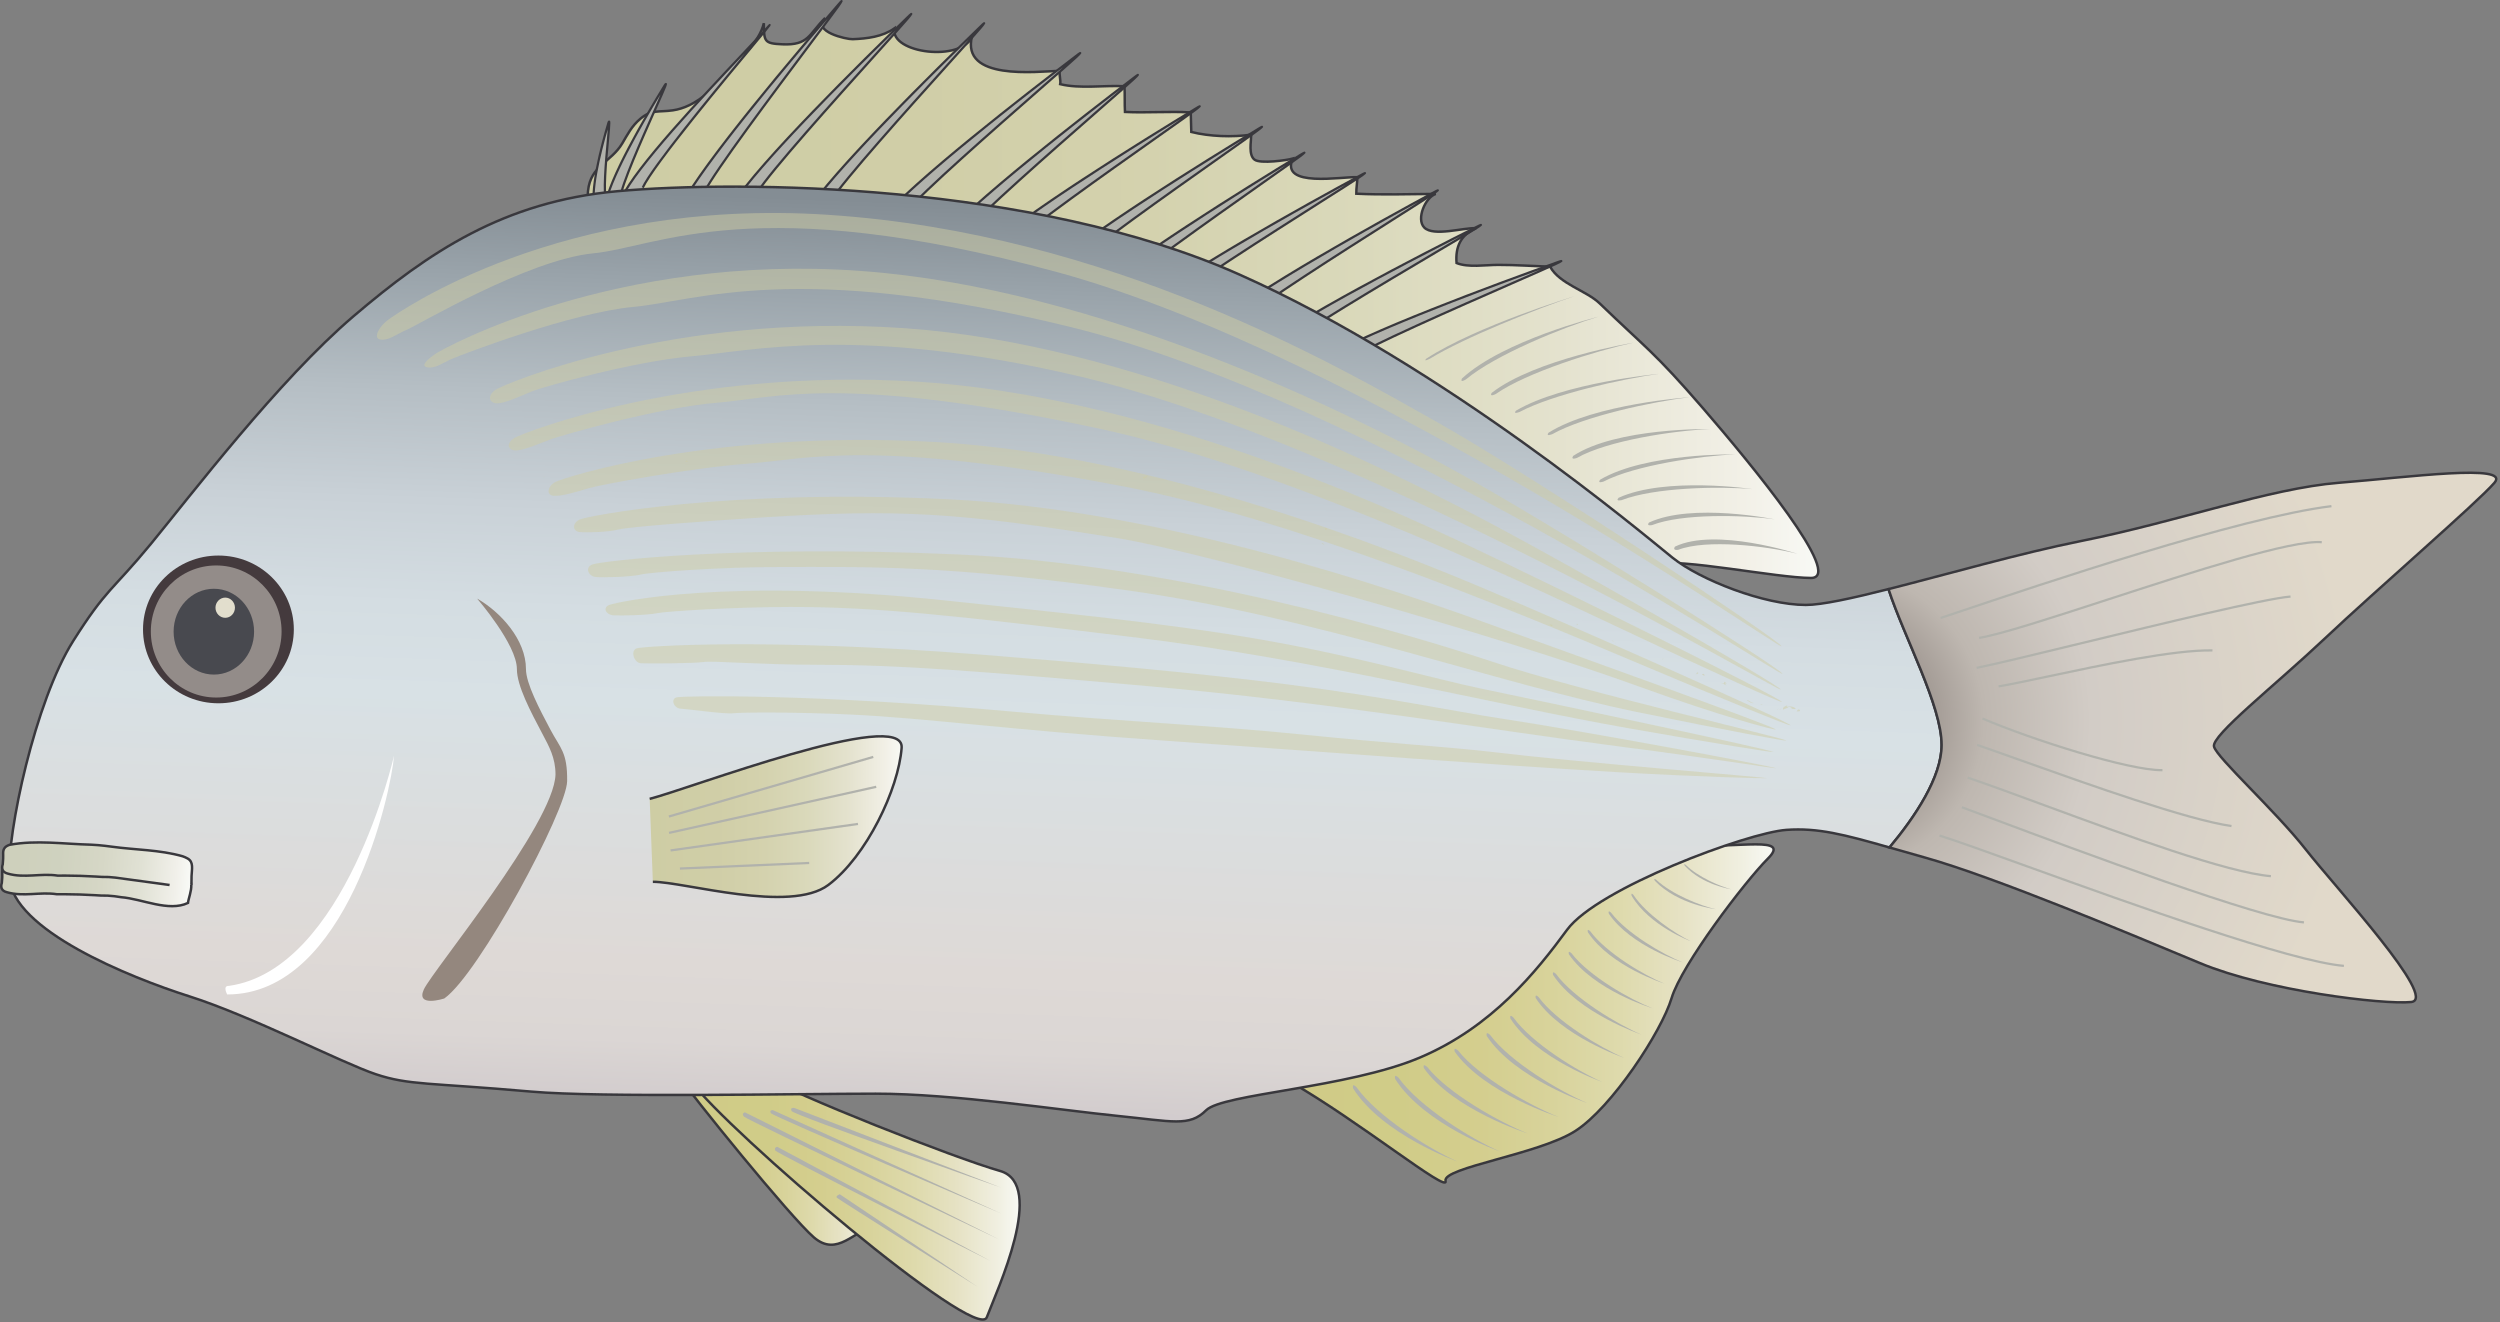 
        <svg xmlns:rdf="http://www.w3.org/1999/02/22-rdf-syntax-ns#" xmlns="http://www.w3.org/2000/svg" xmlns:cc="http://creativecommons.org/ns#" xmlns:xlink="http://www.w3.org/1999/xlink" xmlns:dc="http://purl.org/dc/elements/1.1/" x="0px" y="0px" width="501" height="265" viewBox="0 0 501 265" xml:space="preserve">
            <rect x="0" y="0" width="501" height="265" fill="#808080" stroke="none"/>
            <title>Rhabdosargus sarba (Tarwhine)</title>
            <desc xmlns:ian_image_library="https://ian.umces.edu/media-library/">
                <ian_image_library:title>Rhabdosargus sarba (Tarwhine)</ian_image_library:title>
                <ian_image_library:descr><p>Illustration of Rhabdosargus sarba (Tarwhine)</p></ian_image_library:descr>
                <ian_image_library:scene>
                    <ian_image_library:contains>fish, Animalia, Chordata, Actinopterygii, Perciformes, Sparidae, Rhabdosargus sarba, Tarwhine</ian_image_library:contains>
                    <ian_image_library:when>2011-01-18</ian_image_library:when>
                </ian_image_library:scene>
            </desc>
            
<defs>
</defs>
<linearGradient id="ian_symbols_09b292a4932524744de8e88744200687" gradientUnits="userSpaceOnUse" x1="1161.824" y1="2070.156" x2="2394.857" y2="2070.156" gradientTransform="matrix(0.2 0 0 -0.2 -114.585 473.738)">
	<stop  offset="0" style="stop-color:#CECDA4"/>
	<stop  offset="0.264" style="stop-color:#D0CEA7"/>
	<stop  offset="0.458" style="stop-color:#D4D2AE"/>
	<stop  offset="0.63" style="stop-color:#DAD9BB"/>
	<stop  offset="0.79" style="stop-color:#E4E2CE"/>
	<stop  offset="0.939" style="stop-color:#F2F0E7"/>
	<stop  offset="1" style="stop-color:#F8F9F5"/>
</linearGradient>
<path fill="url(#ian_symbols_09b292a4932524744de8e88744200687)" stroke="#39383D" stroke-width="0.5" d="M118.459,48.751c0,0-0.925-7.42-0.616-10.507
	c0.503-5.083,4.583-5.689,6.863-9.514c1.042-1.747,1.878-3.478,3.659-4.96c2.26-1.878,3.605-1.248,6.477-1.659
	c4.549-0.66,8.198-4.349,10.815-7.425c2.587-3.048,6.472-6.081,7.416-10.038c0.044,3.654,0.024,4.07,3.708,4.231
	c5.327,0.24,5.288-2.015,8.585-5.288c-2.769,2.744,4.285,4.305,5.498,4.26c2.886-0.107,5.943-0.469,8.37-2.162
	c-0.866,5.048,13.57,6.775,15.551,1.575c-2.211,8.893,12.777,7.108,17.59,6.917c-0.146,0.822,0.235,1.874,0.088,2.686
	c3.973,0.964,8.693,0.201,12.885,0.406c0.088,1.698,0.01,3.458,0.093,5.161c4.369,0.22,8.83-0.162,13.193,0.093
	c0.068,1.287,0.024,2.632,0.098,3.918c3.679,0.915,8.198,1.081,12.023,0.543c-0.029,1.424-0.587,4.075,0.661,5.009
	c1.164,0.875,6.53,0.107,7.636-0.215c-2.554,5.909,9.871,3.581,12.973,3.718c-0.034,1.145-0.235,2.172-0.226,3.316
	c5.264,0.264,10.645,0.074,15.928,0.04c-2.108,0.699-3.952,5.038-2.313,6.73c1.844,1.908,7.988-0.024,10.375,0.147
	c-3.063,1.321-4.158,3.757-3.894,6.98c2.367,0.944,5.732,0.367,8.345,0.367c3.669,0,6.819,0.245,10.4,0.362
	c1.937,3.493,7.288,4.799,9.939,7.362c9.274,8.961,10.82,9.578,20.712,21.015c9.891,11.437,28.435,34.002,21.631,34.002
	c-6.8,0-26.269-4.021-31.209-2.783L118.459,48.751z"/>
<linearGradient id="ian_symbols_ae9c70230d76e944896a43c38d17edb2" gradientUnits="userSpaceOnUse" x1="1251.949" y1="1206.719" x2="1451.801" y2="1206.719" gradientTransform="matrix(0.2 0 0 -0.2 -114.585 473.738)">
	<stop  offset="0" style="stop-color:#D0CB86"/>
	<stop  offset="0.227" style="stop-color:#D0CC88"/>
	<stop  offset="0.395" style="stop-color:#D4CE8E"/>
	<stop  offset="0.543" style="stop-color:#D8D39B"/>
	<stop  offset="0.681" style="stop-color:#DEDAAC"/>
	<stop  offset="0.81" style="stop-color:#E6E2C4"/>
	<stop  offset="0.932" style="stop-color:#F0EFE0"/>
	<stop  offset="1" style="stop-color:#F8F9F5"/>
</linearGradient>
<path fill="url(#ian_symbols_ae9c70230d76e944896a43c38d17edb2)" stroke="#39383D" stroke-width="0.5" d="M175.775,245.319c-4.667,1.335-7.993,6.662-12.66,2.666
	c-4.662-3.997-24.645-28.641-27.311-32.643l22.932,15.336L175.775,245.319"/>
<path fill="#B1B2AC" d="M136.514,41.228c4.471-8.839,25.231-33.063,31.463-40.278c5.381-6.217-23.06,30.211-26.865,37.587"/>
<path fill="#39383D" d="M136.72,41.331l-0.406-0.206c4.285-8.467,23.451-31.018,31.498-40.322c0.675-0.783,0.778-0.905,0.983-0.738
	c0.259,0.205,0.259,0.205-6.359,9.025c-7.489,9.989-18.818,25.08-21.127,29.551l-0.401-0.206
	c2.329-4.505,13.667-19.616,21.167-29.614c1.399-1.864,2.715-3.62,3.786-5.058C156.952,14.148,140.613,33.631,136.72,41.331z"/>
<path fill="#B1B2AC" d="M146.973,40.788c5.239-8.404,28.068-30.695,34.917-37.329c5.909-5.718-25.652,28.049-30.103,35.059"/>
<path fill="#39383D" d="M147.168,40.91l-0.386-0.24c5.024-8.057,26.112-28.817,34.946-37.372c0.748-0.719,0.856-0.832,1.052-0.646
	c0.234,0.23,0.234,0.23-7.127,8.414c-8.35,9.29-20.976,23.324-23.671,27.575l-0.386-0.245c2.72-4.285,15.355-18.334,23.72-27.633
	c1.551-1.727,3.013-3.355,4.207-4.686C169.724,15.63,151.727,33.583,147.168,40.91z"/>
<path fill="#B1B2AC" d="M161.579,42.647c5.239-8.404,28.063-30.695,34.912-37.329c5.914-5.718-25.647,28.049-30.099,35.059"/>
<path fill="#39383D" d="M161.775,42.769l-0.392-0.24c5.029-8.062,26.117-28.822,34.951-37.373c0.744-0.719,0.856-0.832,1.047-0.646
	c0.24,0.23,0.24,0.23-7.137,8.428c-8.35,9.28-20.966,23.309-23.661,27.56l-0.381-0.245c2.715-4.28,15.345-18.324,23.71-27.619
	c1.556-1.736,3.023-3.37,4.222-4.706C184.34,17.479,166.344,35.437,161.775,42.769z"/>
<path fill="#B1B2AC" d="M176.577,44.119c6.198-7.724,31.502-27.149,39.094-32.921c6.545-4.975-28.797,24.806-34.046,31.238"/>
<path fill="#39383D" d="M176.753,44.261l-0.352-0.284c5.943-7.406,29.35-25.515,39.133-32.96c0.822-0.626,0.949-0.719,1.115-0.519
	c0.216,0.259,0.216,0.259-8.081,7.523c-9.392,8.228-23.587,20.658-26.767,24.561l-0.352-0.289
	c3.209-3.928,17.419-16.377,26.821-24.615c1.756-1.536,3.404-2.984,4.749-4.173C202.16,21.828,182.163,37.525,176.753,44.261z"/>
<path fill="#B1B2AC" d="M188.131,48.502c6.193-7.724,31.503-27.148,39.095-32.916c6.545-4.979-28.802,24.801-34.051,31.233"/>
<path fill="#39383D" d="M188.307,48.644l-0.357-0.284c5.953-7.416,29.354-25.52,39.139-32.956c0.821-0.626,0.948-0.724,1.115-0.518
	c0.205,0.254,0.205,0.254-8.062,7.499c-9.402,8.233-23.607,20.677-26.787,24.581l-0.353-0.289
	c3.209-3.933,17.425-16.387,26.836-24.63c1.741-1.526,3.385-2.969,4.726-4.148C213.71,26.216,193.717,41.898,188.307,48.644z"/>
<path fill="#B1B2AC" d="M197.239,50.444c6.976-7.035,34.174-23.705,42.323-28.656c7.029-4.266-31.233,21.666-37.128,27.511"/>
<path fill="#39383D" d="M197.401,50.605l-0.323-0.318c6.687-6.746,31.854-22.311,42.366-28.69c0.881-0.538,1.018-0.621,1.165-0.401
	c0.181,0.279,0.181,0.279-8.806,6.619c-10.204,7.205-25.632,18.099-29.208,21.65l-0.318-0.323c3.6-3.576,19.048-14.484,29.267-21.7
	c1.893-1.335,3.674-2.592,5.126-3.625C225.005,30.96,203.481,44.471,197.401,50.605z"/>
<path fill="#B1B2AC" d="M209.723,54.563c6.971-7.034,34.169-23.71,42.318-28.656c7.029-4.27-31.233,21.666-37.123,27.511"/>
<path fill="#39383D" d="M209.88,54.724l-0.323-0.323c6.672-6.731,31.854-22.306,42.372-28.689c0.88-0.538,1.018-0.622,1.164-0.401
	c0.176,0.279,0.176,0.279-8.815,6.624c-10.204,7.206-25.622,18.094-29.198,21.641l-0.317-0.323
	c3.6-3.571,19.038-14.475,29.257-21.685c1.893-1.335,3.674-2.597,5.131-3.629C237.469,35.084,215.945,48.6,209.88,54.724z"/>
<path fill="#B1B2AC" d="M218.22,59.743c6.971-7.034,34.168-23.71,42.318-28.655c7.034-4.271-31.229,21.66-37.118,27.506"/>
<path fill="#39383D" d="M218.381,59.905l-0.322-0.323c6.667-6.726,31.845-22.306,42.361-28.689c0.891-0.538,1.027-0.621,1.17-0.401
	c0.181,0.279,0.181,0.279-8.82,6.628c-10.204,7.206-25.622,18.089-29.193,21.636l-0.323-0.318
	c3.601-3.576,19.039-14.475,29.258-21.689c1.893-1.335,3.679-2.598,5.136-3.63C245.971,40.265,224.442,53.785,218.381,59.905z"/>
<path fill="#B1B2AC" d="M228.977,61.675c7.309-6.682,35.299-21.998,43.678-26.537c7.235-3.918-32.261,20.095-38.434,25.647"/>
<path fill="#39383D" d="M229.128,61.842l-0.308-0.333c7.005-6.408,32.911-20.716,43.727-26.572c0.91-0.494,1.052-0.567,1.184-0.342
	c0.166,0.289,0.166,0.289-9.099,6.164c-10.556,6.701-26.508,16.827-30.26,20.198l-0.304-0.338
	c3.776-3.395,19.748-13.535,30.319-20.242c1.941-1.232,3.771-2.392,5.269-3.351C257.646,43.586,235.492,56.021,229.128,61.842z"/>
<path fill="#B1B2AC" d="M243.573,65.129c7.318-6.687,35.304-21.998,43.683-26.537c7.23-3.918-32.256,20.095-38.429,25.647"/>
<path fill="#39383D" d="M243.729,65.295l-0.303-0.338c7.005-6.403,32.911-20.711,43.722-26.566c0.91-0.494,1.057-0.567,1.184-0.342
	c0.167,0.284,0.167,0.284-9.099,6.168c-10.556,6.697-26.508,16.823-30.26,20.193l-0.303-0.337
	c3.781-3.395,19.752-13.53,30.318-20.242c1.937-1.228,3.776-2.392,5.273-3.351C272.248,47.04,250.099,59.474,243.729,65.295z"/>
<path fill="#B1B2AC" d="M251.405,70.681c7.514-6.457,35.953-20.907,44.47-25.192c7.348-3.693-32.857,19.097-39.202,24.463"/>
<path fill="#39383D" d="M251.557,70.852l-0.299-0.342c7.187-6.178,33.523-19.699,44.52-25.222c0.925-0.464,1.066-0.538,1.193-0.303
	c0.157,0.289,0.157,0.289-9.284,5.88c-10.762,6.374-27.017,16.006-30.866,19.259l-0.294-0.348
	c3.884-3.277,20.154-12.919,30.926-19.302c1.976-1.169,3.835-2.27,5.361-3.18C280.604,53.487,258.082,65.236,251.557,70.852z"/>
<path fill="#B1B2AC" d="M264.749,72.212c8.243-5.498,38.229-16.387,47.2-19.601c7.748-2.769-34.937,14.968-41.883,19.518"/>
<path fill="#39383D" d="M264.877,72.403l-0.25-0.376c7.905-5.278,35.675-15.482,47.249-19.625c0.974-0.353,1.125-0.401,1.223-0.157
	c0.122,0.303,0.122,0.303-9.964,4.726c-11.438,5.014-28.725,12.591-32.94,15.35l-0.245-0.382
	c4.241-2.778,21.553-10.365,33.004-15.384c2.128-0.934,4.134-1.815,5.768-2.534C295.86,58.677,272.067,67.604,264.877,72.403z"/>
<path fill="#B1B2AC" d="M119.305,42.128c-1.414-3.449,1.648-14.206,2.603-17.419c0.832-2.769-1.507,12.982-0.392,15.874"/>
<path fill="#39383D" d="M119.1,42.211c-1.379-3.36,1.35-13.403,2.593-17.566c0.078-0.264,0.156-0.533,0.401-0.484
	c0.298,0.059,0.313,0.059-0.039,3.953c-0.372,3.991-0.988,10.678-0.323,12.386l-0.421,0.166c-0.704-1.81-0.107-8.296,0.289-12.591
	c0.073-0.773,0.142-1.521,0.19-2.138c-1.316,4.583-3.483,13.148-2.27,16.103L119.1,42.211z"/>
<path fill="#B1B2AC" d="M121.32,41.302c0.489-5.342,9.167-19.748,11.799-24.038c2.27-3.698-8.384,18.045-8.854,22.502"/>
<path fill="#39383D" d="M121.545,41.321l-0.45-0.039c0.469-5.142,8.428-18.593,11.828-24.136c0.244-0.401,0.381-0.621,0.611-0.504
	c0.289,0.152,0.289,0.152-2.108,5.523c-2.646,5.953-6.653,14.949-6.937,17.625l-0.45-0.049c0.293-2.744,4.314-11.779,6.975-17.762
	c0.489-1.091,0.959-2.152,1.34-3.028C128.634,25.115,121.966,36.704,121.545,41.321z"/>
<path fill="#B1B2AC" d="M124.657,39.555c3.38-7.489,23.803-28.112,29.062-33.963c4.544-5.043-22.018,25.774-24.914,32.016"/>
<path fill="#39383D" d="M124.862,39.648l-0.416-0.186c2.69-5.953,16.099-20.168,24.106-28.666c2.093-2.216,3.898-4.133,4.999-5.356
	c0.646-0.719,0.661-0.729,0.836-0.578c0.079,0.064,0.118,0.103-0.029,0.338l0.02,0.015c-0.01,0.01-0.029,0.024-0.078,0.078
	c-0.284,0.406-0.998,1.262-2.617,3.209c-6.159,7.396-20.589,24.713-22.673,29.198l-0.411-0.19
	c1.897-4.08,13.765-18.51,20.623-26.768c-0.107,0.123-0.225,0.245-0.342,0.367C140.887,19.583,127.513,33.764,124.862,39.648z"/>
<linearGradient id="ian_symbols_c3cbff19d8f57d440145407218e821d9" gradientUnits="userSpaceOnUse" x1="1864.806" y1="1353.207" x2="2350.101" y2="1353.207" gradientTransform="matrix(0.2 0 0 -0.2 -114.585 473.738)">
	<stop  offset="0" style="stop-color:#D0CB86"/>
	<stop  offset="0.227" style="stop-color:#D0CC88"/>
	<stop  offset="0.395" style="stop-color:#D4CE8E"/>
	<stop  offset="0.543" style="stop-color:#D8D39B"/>
	<stop  offset="0.681" style="stop-color:#DEDAAC"/>
	<stop  offset="0.81" style="stop-color:#E6E2C4"/>
	<stop  offset="0.932" style="stop-color:#F0EFE0"/>
	<stop  offset="1" style="stop-color:#F8F9F5"/>
</linearGradient>
<path fill="url(#ian_symbols_c3cbff19d8f57d440145407218e821d9)" stroke="#39383D" stroke-width="0.5" d="M258.376,216.678c13.99,7.993,31.981,22.648,31.316,19.982
	c-0.671-2.661,18.646-5.327,25.975-9.994c7.328-4.666,17.326-19.982,19.322-26.645c1.996-6.663,14.655-23.313,19.317-27.98
	c4.661-4.662-5.993-1.996-15.991-2.661l-45.835,22.893L258.376,216.678z"/>
<linearGradient id="ian_symbols_0eb8eaaacbbfe8f4454637cdc012456f" gradientUnits="userSpaceOnUse" x1="1265.279" y1="1169.247" x2="1594.638" y2="1169.247" gradientTransform="matrix(0.2 0 0 -0.2 -114.585 473.738)">
	<stop  offset="0" style="stop-color:#D0CB86"/>
	<stop  offset="0.227" style="stop-color:#D0CC88"/>
	<stop  offset="0.395" style="stop-color:#D4CE8E"/>
	<stop  offset="0.543" style="stop-color:#D8D39B"/>
	<stop  offset="0.681" style="stop-color:#DEDAAC"/>
	<stop  offset="0.81" style="stop-color:#E6E2C4"/>
	<stop  offset="0.932" style="stop-color:#F0EFE0"/>
	<stop  offset="1" style="stop-color:#F8F9F5"/>
</linearGradient>
<path fill="url(#ian_symbols_0eb8eaaacbbfe8f4454637cdc012456f)" stroke="#39383D" stroke-width="0.5" d="M138.471,216.678c7.328,9.988,57.292,52.624,59.287,47.298
	c2.001-5.332,11.994-26.646,2.666-29.312c-9.329-2.666-41.3-15.32-47.963-19.322L138.471,216.678z"/>
<linearGradient id="ian_symbols_3627c44aad6864f405849bb6f660e78e" gradientUnits="userSpaceOnUse" x1="1539.529" y1="1252.353" x2="1571.696" y2="2173.493" gradientTransform="matrix(0.2 0 0 -0.2 -114.585 473.738)">
	<stop  offset="0.006" style="stop-color:#D2CCCE"/>
	<stop  offset="0.009" style="stop-color:#D3CDCE"/>
	<stop  offset="0.069" style="stop-color:#DBD6D4"/>
	<stop  offset="0.152" style="stop-color:#DED9D6"/>
	<stop  offset="0.438" style="stop-color:#D8E1E5"/>
	<stop  offset="0.534" style="stop-color:#D4DDE2"/>
	<stop  offset="0.647" style="stop-color:#C9D1D7"/>
	<stop  offset="0.769" style="stop-color:#B5BEC4"/>
	<stop  offset="0.896" style="stop-color:#99A3AA"/>
	<stop  offset="0.989" style="stop-color:#848D94"/>
</linearGradient>
<path fill="url(#ian_symbols_3627c44aad6864f405849bb6f660e78e)" stroke="#39383D" stroke-width="0.5" stroke-miterlimit="10" d="M378.456,118.057
	c-7.313,1.849-13.349,3.174-16.567,3.174c-8.346,0-21.147-5.009-26.709-9.46c-5.562-4.451-45.635-38.395-86.813-56.758
	c-41.178-18.364-100.162-18.921-124.645-16.695c-22.829,2.074-37.842,12.244-52.864,25.04
	c-15.027,12.797-32.833,36.174-40.621,45.635c-7.792,9.456-8.903,8.898-15.58,19.474c-7.619,12.058-13.267,38.409-12.799,47.298
	c0.558,10.575,23.928,20.036,36.167,23.93c12.244,3.894,30.612,13.354,37.285,15.58c6.682,2.226,10.571,1.668,31.165,3.483
	c13.868,1.223,53.422,0.415,68.997,0.415c15.585,0,37.285,3.337,48.418,4.447c11.123,1.115,14.459,2.23,17.806-1.11
	c3.336-3.337,28.381-4.452,42.841-10.571c14.47-6.119,23.373-17.253,29.497-25.599c6.124-8.345,36.169-19.479,43.962-20.031
	c6.305-0.45,11.524,0.925,20.667,3.527c5.155-6.179,10.438-14.093,10.438-20.545C389.101,141.405,381.66,127.831,378.456,118.057z"
	/>
<radialGradient id="ian_symbols_8c583352b2808364f9a3fa889462bece" cx="2408.488" cy="1646.096" r="825.267" gradientTransform="matrix(0.2 0 0 -0.2 -114.585 473.738)" gradientUnits="userSpaceOnUse">
	<stop  offset="0.006" style="stop-color:#726864"/>
	<stop  offset="0.185" style="stop-color:#BEB7B0"/>
	<stop  offset="0.315" style="stop-color:#D2CCC6"/>
	<stop  offset="0.635" style="stop-color:#E1D9CA"/>
</radialGradient>
<path fill="url(#ian_symbols_8c583352b2808364f9a3fa889462bece)" stroke="#39383D" stroke-width="0.5" stroke-miterlimit="10" d="M440.903,193.017
	c13.354,5.562,36.727,8.35,42.294,7.787c5.566-0.558-15.027-22.814-21.146-30.602c-6.125-7.793-17.806-18.364-18.364-20.59
	c-0.553-2.23,12.239-12.244,22.258-21.704c10.018-9.46,30.607-27.266,33.943-31.16c3.336-3.894-17.248-1.11-31.16,0
	c-13.912,1.111-32.275,7.792-51.749,11.687c-11.965,2.392-26.87,6.672-38.522,9.622c3.204,9.773,10.645,23.348,10.645,31.233
	c0,6.452-5.283,14.366-10.438,20.545c2.147,0.616,4.51,1.296,7.156,2.035C399.726,175.764,427.55,187.451,440.903,193.017z"/>
<linearGradient id="ian_symbols_e82921d3b39e7234e5663a590477a5da" gradientUnits="userSpaceOnUse" x1="1223.896" y1="1550.415" x2="1476.392" y2="1550.415" gradientTransform="matrix(0.2 0 0 -0.2 -114.585 473.738)">
	<stop  offset="0" style="stop-color:#CECDA4"/>
	<stop  offset="0.264" style="stop-color:#D0CEA7"/>
	<stop  offset="0.458" style="stop-color:#D4D2AE"/>
	<stop  offset="0.63" style="stop-color:#DAD9BB"/>
	<stop  offset="0.79" style="stop-color:#E4E2CE"/>
	<stop  offset="0.939" style="stop-color:#F2F0E7"/>
	<stop  offset="1" style="stop-color:#F8F9F5"/>
</linearGradient>
<path fill="url(#ian_symbols_e82921d3b39e7234e5663a590477a5da)" stroke="#39383D" stroke-width="0.5" d="M130.194,160.091c7.67-1.913,51.133-18.535,50.492-10.224
	c-0.636,8.311-7.034,21.729-14.7,27.486c-7.67,5.752-28.763-0.641-35.156-0.641"/>
<linearGradient id="ian_symbols_5b8ed88b5b60a3d4c55a6eeea68ee82a" gradientUnits="userSpaceOnUse" x1="848.584" y1="1915.777" x2="1181.106" y2="1915.777" gradientTransform="matrix(0.114 0.009 0.011 -0.149 -117.999 452.933)">
	<stop  offset="0" style="stop-color:#CECFBB"/>
	<stop  offset="0.312" style="stop-color:#CFD2BF"/>
	<stop  offset="0.541" style="stop-color:#D6D7C6"/>
	<stop  offset="0.745" style="stop-color:#E0E1D4"/>
	<stop  offset="0.932" style="stop-color:#F1F0EA"/>
	<stop  offset="1" style="stop-color:#F8F9F5"/>
</linearGradient>
<path fill="url(#ian_symbols_5b8ed88b5b60a3d4c55a6eeea68ee82a)" stroke="#39383D" stroke-width="0.5" d="M37.673,180.949c-3.884,1.845-9.167-0.816-13.384-1.149
	c-0.442-0.073-0.888-0.142-1.338-0.195c-0.893-0.103-1.802-0.161-2.729-0.137c-0.406-0.024-0.807-0.049-1.208-0.073
	c-2.003-0.118-4.011-0.177-6.022-0.191c-0.538,0-1.074,0-1.612,0c-3.351-0.519-6.687,0.567-10.018-0.406
	c-1.164-0.288-1.247-1.12-0.996-1.858c0.025-0.343,0.054-0.729,0.086-1.115c0.061-0.822-0.201-1.663,0.379-2.274
	c0.196-0.201,0.484-0.377,0.91-0.519c5.314-0.993,10.879-0.162,16.387-0.02c0.455,0.02,0.913,0.049,1.367,0.088
	c0.455,0.034,0.905,0.083,1.358,0.132c0.45,0.054,0.902,0.112,1.355,0.176c4.686,0.651,9.575,0.612,14.208,1.923
	c0.357,0.127,0.7,0.274,1.013,0.445c1.213,0.68,0.969,2.177,0.636,3.487c-0.088,0.328-0.176,0.642-0.244,0.93
	C37.746,180.475,37.692,180.734,37.673,180.949z"/>
<linearGradient id="ian_symbols_3bcc9097e58154b4c11815109b3801c8" gradientUnits="userSpaceOnUse" x1="847.703" y1="1978.523" x2="1180.927" y2="1978.523" gradientTransform="matrix(0.114 0.009 0.011 -0.149 -118.419 458.483)">
	<stop  offset="0" style="stop-color:#CECFBB"/>
	<stop  offset="0.312" style="stop-color:#CFD2BF"/>
	<stop  offset="0.541" style="stop-color:#D6D7C6"/>
	<stop  offset="0.745" style="stop-color:#E0E1D4"/>
	<stop  offset="0.932" style="stop-color:#F1F0EA"/>
	<stop  offset="1" style="stop-color:#F8F9F5"/>
</linearGradient>
<path fill="url(#ian_symbols_3bcc9097e58154b4c11815109b3801c8)" stroke="#39383D" stroke-width="0.5" d="M33.984,177.354c-0.44-0.078-10.402-1.424-10.847-1.478
	c-0.897-0.107-1.805-0.166-2.732-0.142c-0.406-0.024-0.807-0.049-1.211-0.073c-1.998-0.123-4.009-0.177-6.021-0.191
	c-0.536,0-1.071,0-1.612,0.005c-3.346-0.523-6.685,0.563-10.018-0.405c-1.162-0.299-1.248-1.126-0.993-1.864
	c0.024-0.343,0.054-0.729,0.081-1.115c0.066-0.821-0.195-1.663,0.387-2.274c0.193-0.196,0.482-0.377,0.907-0.519
	c5.315-0.988,10.877-0.156,16.385-0.02c0.458,0.02,0.913,0.049,1.367,0.088c0.455,0.034,0.908,0.083,1.357,0.137
	c0.453,0.054,0.903,0.112,1.357,0.172c4.684,0.65,9.576,0.606,14.206,1.922c0.362,0.122,0.695,0.274,1.008,0.45
	c1.223,0.675,0.841,2.108,0.783,3.502c-0.02,0.338,0.01,1.507-0.054,1.796"/>
<path fill="#94877E" d="M89.026,200.1c0,0-5.758,1.858-4.09-1.814c1.673-3.674,26.122-33.239,26.386-43.076
	c0-3.341-1.271-5.582-2.612-8.125c-2.402-4.53-5.126-9.667-5.126-13.013c0-4.906-7.964-14.112-7.964-14.112
	c4.711,2.69,9.783,8.257,9.783,14.112c0,2.896,2.72,8.032,4.907,12.161c1.971,3.723,3.419,4.49,3.346,10.312
	S95.957,195.248,89.026,200.1z"/>
<path fill="#FFFFFF" d="M45.534,199.289c0,0-0.993-1.767,0.337-1.718c23.373-3.292,33.097-46.143,33.097-46.143
	C78.401,158.741,69.571,199.289,45.534,199.289z"/>
<path fill="#443A3D" d="M58.883,126.138c0,8.184-6.765,14.802-15.11,14.802c-8.35,0-15.113-6.618-15.113-14.802
	c0-8.174,6.763-14.807,15.113-14.807C52.118,111.331,58.883,117.964,58.883,126.138z"/>
<path fill="#938C89" d="M56.428,126.539c0,7.313-5.875,13.247-13.1,13.247c-7.24,0-13.1-5.934-13.1-13.247
	c0-7.308,5.86-13.222,13.1-13.222C50.553,113.317,56.428,119.231,56.428,126.539z"/>
<path fill="#48494F" d="M50.919,126.588c0,4.74-3.6,8.599-8.052,8.599c-4.461,0-8.076-3.859-8.076-8.599c0-4.75,3.615-8.6,8.076-8.6
	C47.319,117.988,50.919,121.838,50.919,126.588z"/>
<path fill="#E2DECD" d="M47.084,121.784c0,1.121-0.875,2.025-1.947,2.025c-1.066,0-1.957-0.905-1.957-2.025
	c0-1.11,0.891-2.025,1.957-2.025C46.209,119.759,47.084,120.674,47.084,121.784z"/>
<path fill="#B1B2AC" d="M388.964,124.064l-0.146-0.431l3.307-1.11c16.969-5.704,56.709-19.063,75.067-21.313l0.059,0.45
	c-18.314,2.245-58.024,15.595-74.979,21.293L388.964,124.064z"/>
<path fill="#B1B2AC" d="M469.696,193.785c-10.654-0.875-42.362-12.317-63.348-19.885c-8.11-2.925-14.509-5.238-17.752-6.241
	l0.133-0.436c3.253,1.008,9.66,3.321,17.775,6.252c20.961,7.558,52.635,18.989,63.23,19.859L469.696,193.785z"/>
<path fill="#B1B2AC" d="M396.653,128.061l-0.073-0.445c4.29-0.705,14.181-3.923,25.628-7.646
	c17.346-5.64,37.015-12.039,43.096-11.54l-0.034,0.45c-5.993-0.489-25.613,5.89-42.925,11.52
	C410.879,124.132,400.978,127.351,396.653,128.061z"/>
<path fill="#B1B2AC" d="M461.693,185.073c-8.756-0.719-45.116-14.308-62.589-20.844c-2.48-0.924-4.535-1.692-6.026-2.245
	l0.156-0.426c1.492,0.554,3.546,1.321,6.031,2.246c17.453,6.525,53.77,20.104,62.467,20.818L461.693,185.073z"/>
<path fill="#B1B2AC" d="M396.164,134.062l-0.088-0.445c3.464-0.689,11.608-2.666,21.034-4.955
	c16.358-3.967,36.712-8.908,41.893-9.338l0.039,0.45c-5.146,0.431-25.485,5.366-41.824,9.333
	C407.787,131.392,399.638,133.368,396.164,134.062z"/>
<path fill="#B1B2AC" d="M455.07,175.813c-8.806-0.724-28.979-8.154-45.185-14.127c-5.885-2.167-11.441-4.217-15.644-5.641
	l0.146-0.431c4.212,1.429,9.769,3.479,15.653,5.646c16.187,5.963,36.326,13.384,45.067,14.098L455.07,175.813z"/>
<path fill="#B1B2AC" d="M447.16,165.765c-8.849-1.252-28.772-8.364-41.956-13.07c-3.659-1.306-6.819-2.431-9.079-3.199l0.142-0.431
	c2.271,0.769,5.436,1.898,9.089,3.204c13.169,4.696,33.063,11.799,41.868,13.046L447.16,165.765z"/>
<path fill="#B1B2AC" d="M433.165,154.569c-6.795,0-26.087-6.145-35.954-10.361l0.177-0.415c9.925,4.235,29.398,10.438,35.963,10.321
	l0.01,0.455C433.292,154.569,433.233,154.569,433.165,154.569z"/>
<path fill="#B1B2AC" d="M400.547,137.775l-0.068-0.445c2.31-0.381,5.909-1.148,10.087-2.034c10.596-2.251,25.114-5.332,32.818-5.181
	l-0.015,0.455c-7.65-0.152-22.13,2.926-32.711,5.17C406.48,136.625,402.871,137.394,400.547,137.775z"/>
<path fill="#B1B2AC" d="M271.152,218.096c-0.254-1.232,0.705-0.21,0.705-0.21c4.157,5.875,14.543,12.361,20.246,14.891
	C292.104,232.777,276.993,227.411,271.152,218.096z"/>
<path fill="#B1B2AC" d="M279.576,216.208c-0.26-1.228,0.704-0.215,0.704-0.215c4.197,5.85,14.611,12.277,20.33,14.777
	C300.61,230.771,285.466,225.488,279.576,216.208z"/>
<path fill="#B1B2AC" d="M285.329,214.032c-0.255-1.11,0.704-0.196,0.704-0.196c4.158,5.278,14.489,11.07,20.163,13.32
	C306.196,227.156,291.169,222.396,285.329,214.032z"/>
<path fill="#B1B2AC" d="M291.512,210.73c-0.259-1.11,0.694-0.196,0.694-0.196c4.158,5.278,14.494,11.07,20.169,13.32
	C312.375,223.854,297.353,219.094,291.512,210.73z"/>
<path fill="#B1B2AC" d="M297.939,207.614c-0.244-1.14,0.68-0.205,0.68-0.205c4.026,5.41,14.024,11.344,19.513,13.652
	C318.132,221.061,303.595,216.184,297.939,207.614z"/>
<path fill="#B1B2AC" d="M302.68,204.111c-0.226-1.076,0.616-0.19,0.616-0.19c3.674,5.112,12.792,10.728,17.801,12.909
	C321.097,216.83,307.84,212.212,302.68,204.111z"/>
<path fill="#B1B2AC" d="M307.757,200.017c-0.22-1.018,0.592-0.181,0.592-0.181c3.542,4.817,12.322,10.11,17.146,12.165
	C325.494,212.001,312.722,207.653,307.757,200.017z"/>
<path fill="#B1B2AC" d="M311.226,195.36c-0.216-1.013,0.597-0.181,0.597-0.181c3.531,4.818,12.317,10.111,17.146,12.165
	C328.968,207.344,316.195,202.996,311.226,195.36z"/>
<path fill="#B1B2AC" d="M314.41,191.256c-0.265-0.988,0.523-0.216,0.523-0.216c3.502,4.56,11.744,9.265,16.216,11.007
	C331.149,202.047,319.39,198.515,314.41,191.256z"/>
<path fill="#B1B2AC" d="M318.211,186.829c-0.24-0.938,0.479-0.2,0.479-0.2c3.209,4.329,10.756,8.814,14.851,10.478
	C333.541,197.106,322.784,193.726,318.211,186.829z"/>
<path fill="#B1B2AC" d="M322.407,183.106c-0.234-0.899,0.46-0.195,0.46-0.195c3.111,4.119,10.43,8.385,14.392,9.965
	C337.259,192.875,326.835,189.667,322.407,183.106z"/>
<path fill="#B1B2AC" d="M326.972,179.511c-0.19-0.822,0.367-0.172,0.367-0.172c2.514,3.821,8.364,7.808,11.534,9.3
	C338.873,188.639,330.548,185.591,326.972,179.511z"/>
<path fill="#B1B2AC" d="M331.644,176.527c-0.392-0.714,0.244-0.244,0.244-0.244c3.116,2.944,8.991,5.278,11.975,5.924
	C343.862,182.207,336.261,181.311,331.644,176.527z"/>
<path fill="#B1B2AC" d="M337.621,173.495c-0.309-0.577,0.181-0.191,0.181-0.191c2.422,2.402,6.912,4.358,9.196,4.926
	C346.998,178.229,341.206,177.388,337.621,173.495z"/>
<path fill="#B1B2AC" d="M285.843,71.86c-0.749,0.783,0.738,0.005,0.738,0.005c6.976-4.256,21.396-9.984,28.949-12.513
	C315.53,59.352,296.021,65.256,285.843,71.86z"/>
<path fill="#B1B2AC" d="M292.97,75.856c-0.465,1.008,0.831,0.156,0.831,0.156c5.816-4.857,19.293-10.37,26.572-12.562
	C320.373,63.451,301.266,68.176,292.97,75.856z"/>
<path fill="#B1B2AC" d="M298.913,78.748c-0.489,0.929,0.86,0.2,0.86,0.2c6.071-4.266,20.071-8.658,27.629-10.287
	C327.402,68.661,307.586,71.943,298.913,78.748z"/>
<path fill="#B1B2AC" d="M303.785,82.309c-0.646,0.812,0.768,0.235,0.768,0.235c6.545-3.493,20.535-6.619,27.932-7.631
	C332.484,74.912,313.28,76.678,303.785,82.309z"/>
<path fill="#B1B2AC" d="M310.325,86.716c-0.626,0.866,0.758,0.284,0.758,0.284c6.413-3.595,20.208-6.54,27.521-7.401
	C338.604,79.599,319.6,80.89,310.325,86.716z"/>
<path fill="#B1B2AC" d="M315.246,91.373c-0.538,0.925,0.783,0.392,0.783,0.392c6.046-3.468,19.527-5.503,26.737-5.782
	C342.767,85.982,323.934,85.645,315.246,91.373z"/>
<path fill="#B1B2AC" d="M320.666,96.127c-0.65,0.871,0.694,0.372,0.694,0.372c6.306-3.273,19.533-5.181,26.489-5.44
	C347.85,91.06,329.833,90.727,320.666,96.127z"/>
<path fill="#B1B2AC" d="M324.364,99.757c-0.714,0.802,0.636,0.464,0.636,0.464c6.447-2.519,19.449-2.813,26.21-2.206
	C351.21,98.016,333.806,95.443,324.364,99.757z"/>
<path fill="#B1B2AC" d="M330.459,104.717c-0.636,0.792,0.627,0.509,0.627,0.509c5.958-2.324,18.187-2.06,24.575-1.145
	C355.661,104.082,339.167,100.677,330.459,104.717z"/>
<path fill="#B1B2AC" d="M335.654,109.545c-0.558,0.866,0.65,0.641,0.65,0.641c5.621-2.172,17.596-0.812,23.916,0.797
	C360.221,110.988,343.809,105.617,335.654,109.545z"/>
<path fill="#B1B2AC" d="M158.649,222.67c-0.445-0.793,0.523-0.646,0.523-0.646l41.467,15.98
	C200.639,238.01,159.094,223.462,158.649,222.67z"/>
<path fill="#B1B2AC" d="M154.506,223.096c-0.436-0.631,0.362-0.636,0.362-0.636l45.786,20.735
	C200.654,243.196,154.936,223.722,154.506,223.096z"/>
<path fill="#B1B2AC" d="M149.086,223.771c-0.568-0.636,0.176-0.871,0.176-0.871l50.966,25.486
	C200.228,248.386,149.644,224.407,149.086,223.771z"/>
<path fill="#B1B2AC" d="M155.347,230.541c-0.254-0.592,0.396-0.729,0.396-0.729l42.763,22.894
	C198.506,252.706,155.602,231.133,155.347,230.541z"/>
<path fill="#B1B2AC" d="M167.704,240.021c-0.323-0.357,0.587-0.694,0.587-0.694l27.643,18.573
	C195.933,257.9,168.036,240.383,167.704,240.021z"/>
<rect x="154.325" y="136.345" transform="matrix(-0.28 -0.96 0.96 -0.28 46.424 350.178)" fill="#B1B2AC" width="0.454" height="42.665"/>
<rect x="154.542" y="140.932" transform="matrix(-0.217 -0.976 0.976 -0.217 30.111 348.543)" fill="#B1B2AC" width="0.451" height="42.54"/>
<rect x="153.029" y="148.838" transform="matrix(-0.14 -0.99 0.99 -0.14 8.491 342.988)" fill="#B1B2AC" width="0.455" height="37.934"/>
<rect x="148.944" y="160.465" transform="matrix(-0.043 -0.999 0.999 -0.043 -17.633 329.976)" fill="#B1B2AC" width="0.451" height="25.931"/>
<path opacity="0.5" fill="#CECDA4" enable-background="new    " d="M360.636,142.53c0.147-0.103,0.099-0.372-0.293-0.362
	l-0.323,0.416L360.636,142.53z"/>
<path opacity="0.5" fill="#CECDA4" enable-background="new    " d="M358.186,141.356c-0.47,0.137-1.057,0.416-0.852,0.876
	c0.523-0.348,0.597-0.138,1.159-0.572c0.382,0.01,0.637,0.244,0.553,0.4c0.147-0.093,0.578,0.187,0.822-0.078
	c-0.46-0.396-1.062-0.514-1.761-0.332C357.984,141.527,358.142,141.434,358.186,141.356z"/>
<path opacity="0.5" fill="#CECDA4" enable-background="new    " d="M323.548,128.667l0.2,0.137
	C323.699,128.755,323.631,128.706,323.548,128.667z"/>
<path opacity="0.5" fill="#CECDA4" enable-background="new    " d="M302.386,119.911c0.167,0.054,0.25,0.04,0.274,0.005
	C302.498,119.881,302.361,119.857,302.386,119.911z"/>
<path opacity="0.5" fill="#CECDA4" enable-background="new    " d="M298.928,118.018l0.2,0.113
	C299.064,118.057,298.986,118.003,298.928,118.018z"/>
<path opacity="0.5" fill="#CECDA4" enable-background="new    " d="M323.548,128.667l-0.514-0.357
	C322.936,128.427,323.283,128.525,323.548,128.667z"/>
<path opacity="0.5" fill="#CECDA4" enable-background="new    " d="M352.932,141.273c0.127,0.015,0.245,0,0.353-0.024l-0.318-0.039
	L352.932,141.273z"/>
<path opacity="0.5" fill="#CECDA4" enable-background="new    " d="M333.057,132.052l0.171,0.069
	c0.069-0.029,0.138-0.069,0.211-0.113L333.057,132.052z"/>
<path opacity="0.5" fill="#CECDA4" enable-background="new    " d="M340.302,134.748c-0.162-0.074-0.353,0.264-0.47,0.396
	c0.146-0.113,0.293-0.138,0.445-0.113C340.307,134.962,340.316,134.875,340.302,134.748z"/>
<path opacity="0.5" fill="#CECDA4" enable-background="new    " d="M351.67,139.306l0.225,0.015L351.67,139.306z"/>
<path opacity="0.5" fill="#CECDA4" enable-background="new    " d="M327.936,129.944c0.01-0.059,0-0.118-0.015-0.157
	C327.906,129.831,327.911,129.885,327.936,129.944z"/>
<path opacity="0.5" fill="#CECDA4" enable-background="new    " d="M118.112,95.873c0-0.029-0.01-0.044-0.015-0.068
	C118.063,95.849,118.053,95.878,118.112,95.873z"/>
<path opacity="0.5" fill="#CECDA4" enable-background="new    " d="M108.939,95.692l0.118-0.039c0-0.073,0-0.146-0.01-0.215
	L108.939,95.692z"/>
<path opacity="0.5" fill="#CECDA4" enable-background="new    " d="M292.422,114.97l0.024,0.02
	C292.637,115.019,292.534,114.985,292.422,114.97z"/>
<path opacity="0.5" fill="#CECDA4" enable-background="new    " d="M229.607,95.184c0.646,0.503-1.286,0.146-0.278,0.778
	C229.261,95.79,230.464,95.614,229.607,95.184z"/>
<path opacity="0.5" fill="#CECDA4" enable-background="new    " d="M352.746,141.175l-0.313-0.084
	C352.569,141.141,352.668,141.17,352.746,141.175z"/>
<polygon opacity="0.5" fill="#CECDA4" enable-background="new    " points="229.329,95.961 229.329,95.961 229.432,96.025 "/>
<path opacity="0.5" fill="#CECDA4" enable-background="new    " d="M276.847,109.448c0.005,0.078,0.049,0.146,0.098,0.215
	C276.954,109.624,276.935,109.565,276.847,109.448z"/>
<path opacity="0.5" fill="#CECDA4" enable-background="new    " d="M288.205,114.202l-0.265-0.156
	C288.039,114.119,288.127,114.168,288.205,114.202z"/>
<path opacity="0.5" fill="#CECDA4" enable-background="new    " d="M270.634,107.843c-0.146-0.083-0.186-0.152-0.41-0.176
	c0.01,0.024,0.029,0.044,0.049,0.063C270.365,107.711,270.478,107.726,270.634,107.843z"/>
<path opacity="0.5" fill="#CECDA4" enable-background="new    " d="M264.334,105.71c0.024,0.039,0.063,0.073,0.093,0.112l0.21,0.049
	L264.334,105.71z"/>
<path opacity="0.5" fill="#CECDA4" enable-background="new    " d="M137.894,92.493c-0.157-0.083-0.264-0.191-0.347-0.298
	C137.683,92.449,136.729,92.669,137.894,92.493z"/>
<path opacity="0.5" fill="#CECDA4" enable-background="new    " d="M352.98,141.062c-0.059,0.084-0.127,0.118-0.234,0.108
	l0.225,0.039C353,141.161,353.02,141.112,352.98,141.062z"/>
<path opacity="0.5" fill="#CECDA4" enable-background="new    " d="M269.396,110.607l-0.974-0.396
	C268.688,110.343,269.039,110.484,269.396,110.607z"/>
<path opacity="0.5" fill="#CECDA4" enable-background="new    " d="M185.069,90.977l-0.245,0.029
	C184.922,91.021,185.005,91.016,185.069,90.977z"/>
<path opacity="0.5" fill="#CECDA4" enable-background="new    " d="M265.449,109.262c-0.138-0.186-0.299-0.323-0.479-0.436
	c-0.049,0.01-0.107,0.02-0.146,0.054L265.449,109.262z"/>
<path opacity="0.5" fill="#CECDA4" enable-background="new    " d="M137.542,92.19l0.005,0.005L137.542,92.19z"/>
<path opacity="0.5" fill="#CECDA4" enable-background="new    " d="M150.979,88.379c-0.044,0.015-0.064,0.029-0.123,0.04
	c0.063,0.029,0.127,0.054,0.191,0.073l0.103-0.127L150.979,88.379z"/>
<path opacity="0.5" fill="#CECDA4" enable-background="new    " d="M323.787,128.829l-0.039-0.025
	c0.029,0.03,0.049,0.054,0.063,0.083C323.792,128.858,323.797,128.848,323.787,128.829z"/>
<polygon opacity="0.5" fill="#CECDA4" enable-background="new    " points="182.887,91.006 182.887,90.908 182.711,90.981 "/>
<path opacity="0.5" fill="#CECDA4" enable-background="new    " d="M333.399,134.058c0.005,0.039,0.029,0.088,0.098,0.141
	C333.502,134.175,333.453,134.121,333.399,134.058z"/>
<path opacity="0.5" fill="#CECDA4" enable-background="new    " d="M337.758,135.824l0.567,0.361
	C338.091,136.009,337.904,135.902,337.758,135.824z"/>
<path opacity="0.5" fill="#CECDA4" enable-background="new    " d="M341.079,137.257c0.063-0.045,0.098-0.089,0.122-0.128
	l-0.005-0.005L341.079,137.257z"/>
<path opacity="0.5" fill="#CECDA4" enable-background="new    " d="M287.54,116.682c-0.049-0.015-0.098-0.024-0.138-0.034
	C287.07,116.604,287.285,116.658,287.54,116.682z"/>
<path opacity="0.5" fill="#CECDA4" enable-background="new    " d="M303.756,122.014c-0.191,0-0.387-0.005-0.577-0.034
	C303.447,122.122,303.668,122.215,303.756,122.014z"/>
<polygon opacity="0.5" fill="#CECDA4" enable-background="new    " points="269.504,110.651 269.509,110.646 269.396,110.607 "/>
<path opacity="0.5" fill="#CECDA4" enable-background="new    " d="M302.444,121.682c0.25,0.186,0.494,0.264,0.734,0.298
	C302.958,121.868,302.699,121.721,302.444,121.682z"/>
<path opacity="0.5" fill="#CECDA4" enable-background="new    " d="M356.102,142.089l0.166,0.054c0.01-0.024,0.02-0.044,0.039-0.059
	L356.102,142.089z"/>
<path opacity="0.5" fill="#CECDA4" enable-background="new    " d="M356.307,142.084h0.201
	C356.42,142.065,356.341,142.05,356.307,142.084z"/>
<path opacity="0.5" fill="#CECDA4" enable-background="new    " d="M356.933,142.075l-0.425,0.01
	C356.649,142.114,356.815,142.167,356.933,142.075z"/>
<path opacity="0.5" fill="#CECDA4" enable-background="new    " d="M351.444,140.71l-0.088,0.122
	C351.396,140.808,351.425,140.774,351.444,140.71z"/>
<path opacity="0.5" fill="#CECDA4" enable-background="new    " d="M350.031,140.333c0.327,0.132,0.753,0.543,1.247,0.592
	l0.078-0.093C351.073,140.964,350.417,140.207,350.031,140.333z"/>
<path opacity="0.5" fill="#CECDA4" enable-background="new    " d="M344.802,136.806l1.11,0.504
	c-0.151-0.21-0.348-0.488,0.181-0.342C344.792,136.053,346.284,137.378,344.802,136.806z"/>
<path opacity="0.5" fill="#CECDA4" enable-background="new    " d="M341.339,135.339c0.631,0.156,0.063-0.205,0.127-0.273
	C341.025,135.05,340.928,135.046,341.339,135.339z"/>
<path opacity="0.5" fill="#CECDA4" enable-background="new    " d="M316.01,125.365l0.186-0.298
	C315.716,124.925,316.146,125.189,316.01,125.365z"/>
<polygon opacity="0.5" fill="#CECDA4" enable-background="new    " points="310.501,125.091 310.878,125.473 311.216,125.262 "/>
<polygon opacity="0.5" fill="#CECDA4" enable-background="new    " points="308.574,121.643 308.794,121.677 307.968,121.481 "/>
<path opacity="0.5" fill="#CECDA4" enable-background="new    " d="M265.566,105.764l0.01,0.455
	C265.919,106.253,266.144,105.823,265.566,105.764z"/>
<path opacity="0.5" fill="#CECDA4" enable-background="new    " d="M246.528,100.281c-0.147-0.264-0.646-0.548-1.032-0.445
	C245.911,99.987,246.293,100.271,246.528,100.281z"/>
<polygon opacity="0.5" fill="#CECDA4" enable-background="new    " points="188.395,88.007 188.806,87.9 188.043,87.944 "/>
<path opacity="0.5" fill="#CECDA4" enable-background="new    " d="M76.258,68.049c-1.673-0.25-0.171-2.754,1.585-4.006
	c1.751-1.252,34.398-24.517,88.05-21c56.709,3.718,102.285,30.402,122.076,41.535c19.797,11.139,69.413,44.26,69.022,44.92
	c-0.396,0.66-84.514-58.446-145.156-74.975c-60.647-16.529-79.939-5.014-92.942-3.757C105.892,52.019,83.772,65.129,81.6,66.043
	C79.428,66.963,77.926,68.299,76.258,68.049z"/>
<path opacity="0.5" fill="#CECDA4" enable-background="new    " d="M85.748,73.636c-1.614-0.235-0.166-1.57,1.536-2.74
	c1.692-1.169,36.252-20.148,85.14-16.607c48.179,3.493,98.132,28.709,117.303,39.055c19.807,10.688,67.857,41.07,67.476,41.692
	c-0.382,0.621-83.73-55.008-142.612-69.492c-54.85-13.497-75.033-5.215-87.61-4.045c-12.576,1.174-33.963,9.406-36.066,10.268
	C88.815,72.623,87.362,73.871,85.748,73.636z"/>
<path opacity="0.5" fill="#CECDA4" enable-background="new    " d="M99.381,80.821c-1.536-0.21-1.614-1.707,0-2.754
	c1.609-1.047,35.284-15.482,81.77-12.303c45.81,3.131,93.103,26.567,111.33,35.846c18.833,9.588,64.727,36.013,64.364,36.565
	c-0.361,0.558-84.714-49.641-140.67-62.78c-44.079-10.351-65.514-5.058-77.474-4.006c-11.955,1.047-29.81,6.159-31.806,6.927
	C104.899,79.09,100.913,81.032,99.381,80.821z"/>
<path opacity="0.5" fill="#CECDA4" enable-background="new    " d="M103.124,90.257c-1.517-0.19-1.595-1.555,0-2.514
	s34.912-14.152,80.898-11.246c45.322,2.862,92.111,24.282,110.146,32.765c18.633,8.761,63.283,30.911,62.932,31.419
	c-0.142,0.195-12.86-5.523-30.808-14.025c-28.729-13.608-71.879-33.439-105.964-40.748c-51.603-11.06-64.859-6.159-76.687-5.195
	c-11.833,0.958-31.106,6.555-33.083,7.254C108.583,88.672,104.645,90.453,103.124,90.257z"/>
<path opacity="0.5" fill="#CECDA4" enable-background="new    " d="M110.901,99.356c-1.487-0.166-1.174-1.922,0.381-2.764
	c1.565-0.836,31.268-10.546,76.256-8.008c44.333,2.504,92.076,21.871,109.716,29.292c18.227,7.665,61.909,27.042,61.562,27.481
	c-0.137,0.177-12.576-4.828-30.138-12.268c-28.098-11.902-70.313-29.248-103.659-35.636c-50.478-9.676-63.45-5.391-75.024-4.549
	c-11.569,0.841-30.152,4.334-32.08,4.95C115.979,98.471,112.388,99.522,110.901,99.356z"/>
<path opacity="0.5" fill="#CECDA4" enable-background="new    " d="M116.16,106.62c-1.458-0.142-1.531-1.8,0-2.504
	c1.531-0.709,29.531-6.217,73.684-4.075c43.497,2.108,90.344,18.427,107.656,24.678c17.884,6.457,58.69,21.098,58.348,21.47
	c-0.137,0.146-10.282-2.387-27.511-8.648c-27.579-10.028-86.66-26.826-104.354-29.692c-32.227-5.229-44.108-5.846-70.979-4.168
	c-11.354,0.709-27.183,1.917-29.081,2.436C122.03,106.635,117.618,106.762,116.16,106.62z"/>
<path opacity="0.5" fill="#CECDA4" enable-background="new    " d="M119.417,115.635c-1.458-0.132-2.284-1.854-0.753-2.504
	c1.531-0.65,29.032-4.001,73.184-2.025c43.502,1.947,90.08,15.79,107.392,21.563c17.885,5.958,59.092,15.403,58.749,15.751
	c-0.132,0.132-11.661-1.977-29.946-5.733c-28.489-5.854-63.993-19.004-102.056-24.375c-36.692-5.18-52.223-4.681-70.004-4.681
	c-11.378,0-25.652,1.027-27.55,1.507C126.535,115.616,120.875,115.768,119.417,115.635z"/>
<path opacity="0.5" fill="#CECDA4" enable-background="new    " d="M122.886,123.306c-1.423-0.107-2.23-1.546-0.733-2.094
	c1.487-0.543,23.563-5.577,67.892-0.817c20.745,2.226,43.639,4.447,62.613,7.763c19.605,3.429,35.103,7.954,43.829,9.769
	c18.036,3.757,59.194,12.488,58.857,12.771c-0.128,0.118-11.364-1.648-29.18-4.789c-27.76-4.892-62.217-13.76-99.301-18.25
	c-35.758-4.329-51.025-6.026-68.352-6.026c-11.08,0-24.996,0.856-26.84,1.252C129.822,123.286,124.305,123.413,122.886,123.306z"/>
<path opacity="0.5" fill="#CECDA4" enable-background="new    " d="M128.433,132.918c-1.389-0.079-2.211-2.617-0.753-3.008
	c1.458-0.387,25.29-2.143,68.625,1.252c20.281,1.59,43.306,3.645,61.865,6.012c19.166,2.446,33.792,5.469,42.323,6.766
	c17.629,2.681,55.677,9.813,55.354,10.018c-0.127,0.079-13.148-2.02-30.558-4.261c-27.14-3.487-58.783-8.976-95.041-12.18
	c-34.946-3.087-49.875-4.3-66.81-4.3c-10.83,0-20.682-0.836-22.482-0.548C139.151,132.953,129.822,132.996,128.433,132.918z"/>
<path opacity="0.5" fill="#CECDA4" enable-background="new    " d="M136.377,142.016c-1.321-0.059-2.103-1.985-0.714-2.279
	c1.389-0.299,26.953-0.798,68.156,2.949c19.288,1.752,39.426,2.71,57.105,4.506c18.261,1.854,29.938,2.524,38.067,3.507
	c16.803,2.03,55.408,5.103,55.1,5.259c-0.122,0.063-13.271-0.249-30.118-1.223c-25.955-1.502-55.804-3.864-90.349-6.291
	c-33.308-2.338-47.337-4.505-63.367-5.259c-10.312-0.484-21.572-0.464-23.289-0.249
	C145.246,143.151,137.698,142.075,136.377,142.016z"/>
</svg>
